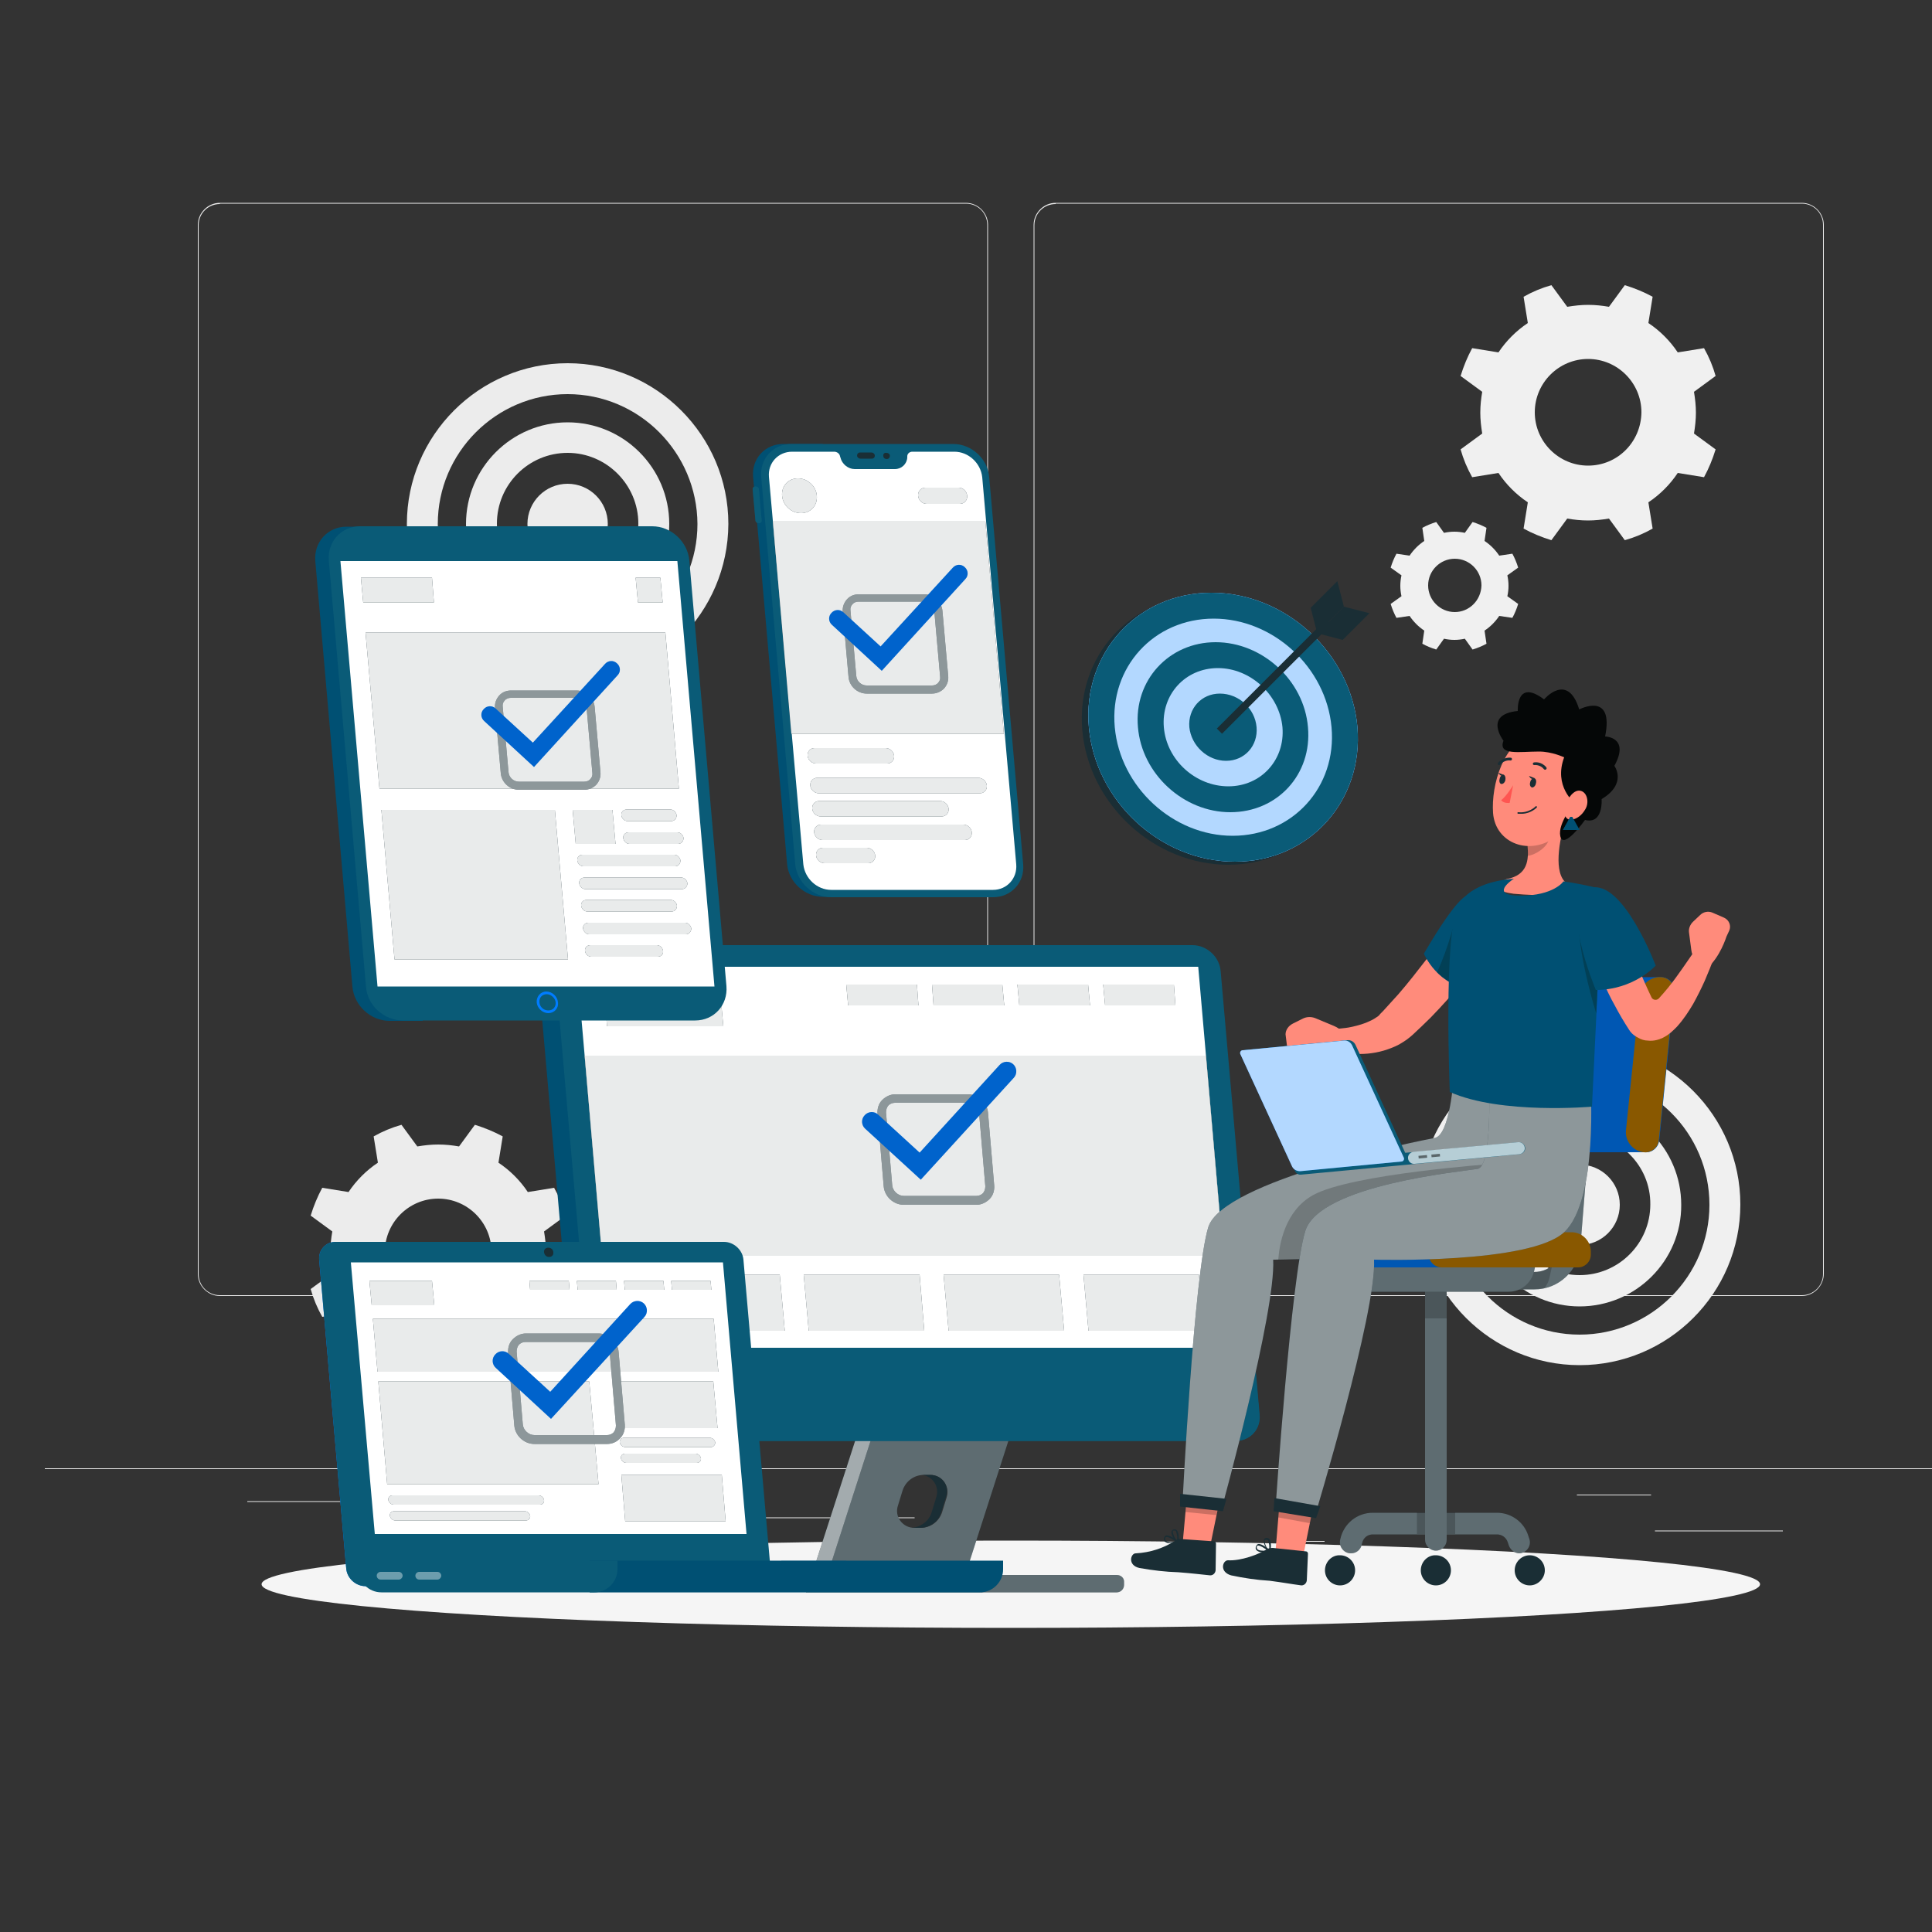 <?xml version="1.0" encoding="utf-8"?>
<!-- Generator: Adobe Illustrator 27.0.0, SVG Export Plug-In . SVG Version: 6.00 Build 0)  -->
<svg version="1.1" id="Layer_1" xmlns="http://www.w3.org/2000/svg" xmlns:xlink="http://www.w3.org/1999/xlink" x="0px" y="0px"
	 viewBox="0 0 500 500" style="enable-background:new 0 0 500 500;" xml:space="preserve">
<rect x="0" y="0" width="500" height="500" fill="#333333" stroke="none"/>
<style type="text/css">
	.st0{fill:#ECECEC;}
	.st1{fill:#F0F0F0;}
	.st2{fill:#F5F5F5;}
	.st3{fill:#1A2E35;}
	.st4{opacity:0.3;fill:#FFFFFF;}
	.st5{opacity:0.6;}
	.st6{fill:#FFFFFF;}
	.st7{fill:#005073;}
	.st8{fill:#0A5B77;}
	.st9{opacity:0.9;}
	.st10{opacity:0.5;}
	.st11{opacity:0.9;fill:#FFFFFF;}
	.st12{fill:#007CFF;}
	.st13{opacity:0.2;}
	.st14{opacity:0.4;}
	.st15{opacity:0.4;fill:#FFFFFF;}
	.st16{opacity:0.3;}
	.st17{fill:#895800;}
	.st18{fill:#FF8B7B;}
	.st19{opacity:0.5;fill:#FFFFFF;}
	.st20{fill:#FF5551;}
	.st21{fill:#024056;}
	.st22{opacity:0.7;fill:#FFFFFF;}
	.st23{fill:#050707;}
	.st24{opacity:0.7;}
</style>
<rect x="428.3" y="396.1" class="st0" width="33.1" height="0.2"/>
<rect x="334.1" y="398.8" class="st0" width="8.7" height="0.2"/>
<rect x="408.1" y="386.8" class="st0" width="19.2" height="0.2"/>
<rect x="64" y="388.5" class="st0" width="43.2" height="0.2"/>
<rect x="116.1" y="388.5" class="st0" width="6.3" height="0.2"/>
<rect x="143" y="392.7" class="st0" width="93.7" height="0.2"/>
<g>
	<path class="st0" d="M250,335.4H56.9c-3.1,0-5.7-2.6-5.7-5.7V58.2c0-3.1,2.6-5.7,5.7-5.7H250c3.1,0,5.7,2.6,5.7,5.7v271.4
		C255.7,332.8,253.1,335.4,250,335.4z M56.9,52.8c-3,0-5.5,2.4-5.5,5.5v271.4c0,3,2.4,5.5,5.5,5.5H250c3,0,5.5-2.4,5.5-5.5V58.2
		c0-3-2.4-5.5-5.5-5.5H56.9z"/>
	<path class="st0" d="M466.3,335.4H273.2c-3.1,0-5.7-2.6-5.7-5.7V58.2c0-3.1,2.6-5.7,5.7-5.7h193.1c3.1,0,5.7,2.6,5.7,5.7v271.4
		C472,332.8,469.4,335.4,466.3,335.4z M273.2,52.8c-3,0-5.5,2.4-5.5,5.5v271.4c0,3,2.4,5.5,5.5,5.5h193.1c3,0,5.5-2.4,5.5-5.5V58.2
		c0-3-2.4-5.5-5.5-5.5H273.2z"/>
</g>
<rect x="11.6" y="380" class="st0" width="500" height="0.2"/>
<g>
	<g>
		<path class="st0" d="M146.9,177.2c-22.9,0-41.6-18.7-41.6-41.6c0-22.9,18.7-41.6,41.6-41.6c22.9,0,41.6,18.7,41.6,41.6
			C188.4,158.5,169.8,177.2,146.9,177.2z M146.9,102c-18.5,0-33.6,15.1-33.6,33.6c0,18.5,15.1,33.6,33.6,33.6
			c18.5,0,33.6-15.1,33.6-33.6C180.4,117.1,165.4,102,146.9,102z"/>
	</g>
	<g>
		<path class="st0" d="M146.9,161.9c-14.5,0-26.3-11.8-26.3-26.3c0-14.5,11.8-26.3,26.3-26.3c14.5,0,26.3,11.8,26.3,26.3
			C173.2,150.1,161.4,161.9,146.9,161.9z M146.9,117.2c-10.1,0-18.3,8.2-18.3,18.3c0,10.1,8.2,18.3,18.3,18.3
			c10.1,0,18.3-8.2,18.3-18.3C165.2,125.5,157,117.2,146.9,117.2z"/>
	</g>
	<g>
		<circle class="st0" cx="146.9" cy="135.6" r="10.4"/>
	</g>
</g>
<g>
	<g>
		<path class="st1" d="M408.8,353.3c-22.9,0-41.6-18.7-41.6-41.6c0-22.9,18.7-41.6,41.6-41.6c22.9,0,41.6,18.7,41.6,41.6
			C450.4,334.7,431.7,353.3,408.8,353.3z M408.8,278.2c-18.5,0-33.6,15.1-33.6,33.6c0,18.5,15.1,33.6,33.6,33.6
			c18.5,0,33.6-15.1,33.6-33.6C442.4,293.2,427.3,278.2,408.8,278.2z"/>
	</g>
	<g>
		<path class="st1" d="M408.8,338.1c-14.5,0-26.3-11.8-26.3-26.3c0-14.5,11.8-26.3,26.3-26.3c14.5,0,26.3,11.8,26.3,26.3
			C435.2,326.3,423.3,338.1,408.8,338.1z M408.8,293.4c-10.1,0-18.3,8.2-18.3,18.3c0,10.1,8.2,18.3,18.3,18.3
			c10.1,0,18.3-8.2,18.3-18.3C427.2,301.6,418.9,293.4,408.8,293.4z"/>
	</g>
	<g>
		<circle class="st1" cx="408.8" cy="311.8" r="10.4"/>
	</g>
</g>
<path class="st0" d="M141.3,324.1c0-1.8-0.2-3.6-0.5-5.4l5.6-4.1c-0.7-2.5-1.7-4.9-3-7.2l-6.8,1.1c-2-3-4.6-5.6-7.6-7.6l1.1-6.8
	c-2.2-1.2-4.6-2.2-7.2-3l-4.1,5.6c-1.7-0.3-3.5-0.5-5.4-0.5s-3.6,0.2-5.4,0.5l-4.1-5.6c-2.5,0.7-4.9,1.7-7.2,3l1.1,6.8
	c-3,2-5.6,4.6-7.6,7.6l-6.8-1.1c-1.2,2.2-2.2,4.6-3,7.2l5.6,4.1c-0.3,1.7-0.5,3.5-0.5,5.4c0,1.8,0.2,3.6,0.5,5.4l-5.6,4.1
	c0.7,2.5,1.7,4.9,3,7.2l6.8-1.1c2,3,4.6,5.6,7.6,7.6l-1.1,6.8c2.2,1.2,4.6,2.2,7.2,3l4.1-5.6c1.7,0.3,3.5,0.5,5.4,0.5
	s3.6-0.2,5.4-0.5l4.1,5.6c2.5-0.7,4.9-1.7,7.2-3l-1.1-6.8c3-2,5.6-4.6,7.6-7.6l6.8,1.1c1.2-2.2,2.2-4.6,3-7.2l-5.6-4.1
	C141.1,327.7,141.3,325.9,141.3,324.1z M113.4,337.8c-7.6,0-13.8-6.2-13.8-13.8c0-7.6,6.2-13.8,13.8-13.8s13.8,6.2,13.8,13.8
	C127.1,331.7,121,337.8,113.4,337.8z"/>
<path class="st1" d="M438.9,106.8c0-1.8-0.2-3.6-0.5-5.4l5.6-4.1c-0.7-2.5-1.7-4.9-3-7.2l-6.8,1.1c-2-3-4.6-5.6-7.6-7.6l1.1-6.8
	c-2.2-1.2-4.6-2.2-7.2-3l-4.1,5.6c-1.7-0.3-3.5-0.5-5.4-0.5c-1.8,0-3.6,0.2-5.4,0.5l-4.1-5.6c-2.5,0.7-4.9,1.7-7.2,3l1.1,6.8
	c-3,2-5.6,4.6-7.6,7.6l-6.8-1.1c-1.2,2.2-2.2,4.6-3,7.2l5.6,4.1c-0.3,1.7-0.5,3.5-0.5,5.4c0,1.8,0.2,3.6,0.5,5.4l-5.6,4.1
	c0.7,2.5,1.7,4.9,3,7.2l6.8-1.1c2,3,4.6,5.6,7.6,7.6l-1.1,6.8c2.2,1.2,4.6,2.2,7.2,3l4.1-5.6c1.7,0.3,3.5,0.5,5.4,0.5
	c1.8,0,3.6-0.2,5.4-0.5l4.1,5.6c2.5-0.7,4.9-1.7,7.2-3l-1.1-6.8c3-2,5.6-4.6,7.6-7.6l6.8,1.1c1.2-2.2,2.2-4.6,3-7.2l-5.6-4.1
	C438.7,110.4,438.9,108.6,438.9,106.8z M411,120.5c-7.6,0-13.8-6.2-13.8-13.8c0-7.6,6.2-13.8,13.8-13.8c7.6,0,13.8,6.2,13.8,13.8
	C424.7,114.4,418.6,120.5,411,120.5z"/>
<path class="st1" d="M390.4,151.6c0-0.9-0.1-1.8-0.3-2.7l2.8-2c-0.4-1.3-0.9-2.5-1.5-3.6l-3.4,0.5c-1-1.5-2.3-2.8-3.8-3.8l0.5-3.4
	c-1.1-0.6-2.3-1.1-3.6-1.5l-2,2.8c-0.9-0.2-1.8-0.3-2.7-0.3c-0.9,0-1.8,0.1-2.7,0.3l-2-2.8c-1.3,0.4-2.5,0.9-3.6,1.5l0.5,3.4
	c-1.5,1-2.8,2.3-3.8,3.8l-3.4-0.5c-0.6,1.1-1.1,2.3-1.5,3.6l2.8,2c-0.2,0.9-0.3,1.8-0.3,2.7c0,0.9,0.1,1.8,0.3,2.7l-2.8,2
	c0.4,1.3,0.9,2.5,1.5,3.6l3.4-0.5c1,1.5,2.3,2.8,3.8,3.8l-0.5,3.4c1.1,0.6,2.3,1.1,3.6,1.5l2-2.8c0.9,0.2,1.8,0.3,2.7,0.3
	c0.9,0,1.8-0.1,2.7-0.3l2,2.8c1.3-0.4,2.5-0.9,3.6-1.5l-0.5-3.4c1.5-1,2.8-2.3,3.8-3.8l3.4,0.5c0.6-1.1,1.1-2.3,1.5-3.6l-2.8-2
	C390.3,153.4,390.4,152.5,390.4,151.6z M376.5,158.4c-3.8,0-6.9-3.1-6.9-6.9c0-3.8,3.1-6.9,6.9-6.9s6.9,3.1,6.9,6.9
	C383.3,155.4,380.2,158.4,376.5,158.4z"/>
<ellipse id="_x3C_Path_x3E__1_" class="st2" cx="261.6" cy="410" rx="193.9" ry="11.3"/>
<g>
	<path class="st3" d="M260.7,367.6c-0.5-0.2-0.9-0.2-1.4,0H225l-14.4,42.3h36.2l0.8-2.3h2.2l12.1-37.6
		C262.2,369,261.7,368,260.7,367.6z M245,387.5l-1.2,3.9c-0.8,2.4-3,4-5.5,4h-1.7c-3,0-5.2-2.9-4.2-5.8l1.2-3.9c0.8-2.4,3-4,5.5-4
		h1.7C243.8,381.7,245.9,384.6,245,387.5z"/>
	<path class="st4" d="M260.7,367.6c-0.5-0.2-0.9-0.2-1.4,0H225l-14.4,42.3h36.2l0.8-2.3h2.2l12.1-37.6
		C262.2,369,261.7,368,260.7,367.6z M245,387.5l-1.2,3.9c-0.8,2.4-3,4-5.5,4h-1.7c-3,0-5.2-2.9-4.2-5.8l1.2-3.9c0.8-2.4,3-4,5.5-4
		h1.7C243.8,381.7,245.9,384.6,245,387.5z"/>
	<path class="st3" d="M289,407.6h-35.7c1.1,0,1.9,0.9,1.9,1.9v0.7c0,1.1-0.9,1.9-1.9,1.9H289c1.1,0,1.9-0.9,1.9-1.9v-0.7
		C291,408.4,290.1,407.6,289,407.6z"/>
	<path class="st4" d="M289,407.6h-35.7c1.1,0,1.9,0.9,1.9,1.9v0.7c0,1.1-0.9,1.9-1.9,1.9H289c1.1,0,1.9-0.9,1.9-1.9v-0.7
		C291,408.4,290.1,407.6,289,407.6z"/>
	<g>
		<g>
			<path class="st3" d="M253.4,412.2h-44.8l14-43.3c0.3-1.1,1.5-1.6,2.5-1.2l0,0c1,0.4,1.4,1.4,1.1,2.4l-12.1,37.6h39.3
				c1.1,0,1.9,0.9,1.9,1.9v0.7C255.3,411.3,254.4,412.2,253.4,412.2z"/>
		</g>
		<g class="st5">
			<path class="st6" d="M253.4,412.2h-44.8l14-43.3c0.3-1.1,1.5-1.6,2.5-1.2l0,0c1,0.4,1.4,1.4,1.1,2.4l-12.1,37.6h39.3
				c1.1,0,1.9,0.9,1.9,1.9v0.7C255.3,411.3,254.4,412.2,253.4,412.2z"/>
		</g>
	</g>
	<path class="st3" d="M240.7,381.7H239c-0.1,0-0.3,0-0.4,0c2.8,0.3,4.6,3.1,3.7,5.8l-1.2,3.9c-0.7,2.3-2.8,3.8-5.2,4
		c0.2,0,0.3,0,0.5,0h1.7c2.5,0,4.8-1.6,5.5-4l1.2-3.9C245.9,384.6,243.8,381.7,240.7,381.7z"/>
</g>
<g>
	<path class="st7" d="M163,244.5h-17.7c-3.7,0-6.5,3-6.1,6.7l10.1,114.9c0.3,3.7,3.6,6.7,7.3,6.7h17.7L163,244.5z"/>
</g>
<g>
	<path class="st8" d="M319.8,372.9H161.1c-3.7,0-7-3-7.3-6.7l-10.1-114.9c-0.3-3.7,2.4-6.7,6.1-6.7h158.8c3.7,0,7,3,7.3,6.7
		L326,366.2C326.3,369.9,323.5,372.9,319.8,372.9z"/>
</g>
<g>
	<path class="st8" d="M152.7,354.6l1,11.6c0.3,3.7,3.6,6.7,7.3,6.7h158.8c3.7,0,6.5-3,6.1-6.7l-1-11.6H152.7z"/>
</g>
<polygon class="st6" points="149.3,250.2 157.9,348.8 318.7,348.8 310.1,250.2 "/>
<g>
	<polygon class="st3" points="187.2,265.6 157.1,265.6 156.2,254.8 186.2,254.8 	"/>
	<polygon class="st3" points="237.7,260.2 219.5,260.2 219,254.8 237.3,254.8 	"/>
	<polygon class="st3" points="203.1,344.4 173.1,344.4 171.8,329.9 201.8,329.9 	"/>
	<polygon class="st3" points="239.2,344.4 209.3,344.4 208,329.9 238,329.9 	"/>
	<polygon class="st3" points="275.4,344.4 245.5,344.4 244.2,329.9 274.1,329.9 	"/>
	<polygon class="st3" points="311.6,344.4 281.7,344.4 280.4,329.9 310.3,329.9 	"/>
	<polygon class="st3" points="259.9,260.2 241.6,260.2 241.2,254.8 259.4,254.8 	"/>
	<polygon class="st3" points="282.1,260.2 263.8,260.2 263.3,254.8 281.6,254.8 	"/>
	<polygon class="st3" points="304.2,260.2 286,260.2 285.5,254.8 303.8,254.8 	"/>
	<polygon class="st3" points="316.6,325 155.8,325 151.3,273.2 312.1,273.2 	"/>
</g>
<g class="st9">
	<polygon class="st6" points="187.2,265.6 157.1,265.6 156.2,254.8 186.2,254.8 	"/>
	<polygon class="st6" points="237.7,260.2 219.5,260.2 219,254.8 237.3,254.8 	"/>
	<polygon class="st6" points="203.1,344.4 173.1,344.4 171.8,329.9 201.8,329.9 	"/>
	<polygon class="st6" points="239.2,344.4 209.3,344.4 208,329.9 238,329.9 	"/>
	<polygon class="st6" points="275.4,344.4 245.5,344.4 244.2,329.9 274.1,329.9 	"/>
	<polygon class="st6" points="311.6,344.4 281.7,344.4 280.4,329.9 310.3,329.9 	"/>
	<polygon class="st6" points="259.9,260.2 241.6,260.2 241.2,254.8 259.4,254.8 	"/>
	<polygon class="st6" points="282.1,260.2 263.8,260.2 263.3,254.8 281.6,254.8 	"/>
	<polygon class="st6" points="304.2,260.2 286,260.2 285.5,254.8 303.8,254.8 	"/>
	<polygon class="st6" points="316.6,325 155.8,325 151.3,273.2 312.1,273.2 	"/>
</g>
<g>
	<path class="st7" d="M202.7,114.9h10.2l10.3,117.2H213c-4.7,0-8.9-3.8-9.3-8.5l-8.8-100.2C194.5,118.7,198,114.9,202.7,114.9z"/>
</g>
<g>
	<g>
		<path class="st8" d="M196.4,126.7c0-0.5-0.4-0.8-0.9-0.8s-0.8,0.4-0.7,0.8l0.7,7.9c0,0.5,0.4,0.8,0.9,0.8c0.5,0,0.8-0.4,0.7-0.8
			L196.4,126.7z"/>
	</g>
	<g class="st10">
		<path class="st8" d="M196.4,126.7c0-0.5-0.4-0.8-0.9-0.8s-0.8,0.4-0.7,0.8l0.7,7.9c0,0.5,0.4,0.8,0.9,0.8c0.5,0,0.8-0.4,0.7-0.8
			L196.4,126.7z"/>
	</g>
</g>
<g>
	<path class="st8" d="M215.1,232.2H257c4.7,0,8.2-3.8,7.8-8.5L256,123.4c-0.4-4.7-4.6-8.5-9.3-8.5h-41.9c-4.7,0-8.2,3.8-7.8,8.5
		l8.8,100.2C206.2,228.3,210.4,232.2,215.1,232.2z"/>
</g>
<path class="st6" d="M205,116.9h10.9c0.7,0,1.4,0.5,1.5,1.2l0.1,0.3c0.4,1.7,2,3,3.7,3h10.4c1.7,0,3.1-1.3,3.2-3l0-0.3
	c0-0.7,0.6-1.2,1.3-1.2h10.9c3.6,0,6.8,2.9,7.2,6.6l8.8,100.2c0.3,3.6-2.4,6.6-6,6.6h-41.9c-3.6,0-6.8-2.9-7.2-6.6L199,123.4
	C198.7,119.8,201.4,116.9,205,116.9z"/>
<g>
	<path class="st3" d="M228.6,118c0,0.5,0.4,0.8,0.9,0.8c0.5,0,0.8-0.4,0.8-0.8c0-0.5-0.4-0.8-0.9-0.8
		C228.9,117.1,228.5,117.5,228.6,118z"/>
	<path class="st3" d="M222.6,117.1c0.3,0,2.5,0,2.9,0c0.5,0,0.9,0.4,0.9,0.8c0,0.5-0.3,0.8-0.8,0.8c-0.3,0-2.6,0-2.9,0
		c-0.5,0-0.9-0.4-0.9-0.8C221.8,117.5,222.1,117.1,222.6,117.1z"/>
</g>
<g>
	<polygon class="st3" points="259.8,189.9 204.8,189.9 200,134.8 255,134.8 	"/>
	<path class="st3" d="M211.4,128.3c0.2,2.5-1.6,4.5-4.1,4.5c-2.5,0-4.7-2-4.9-4.5c-0.2-2.5,1.6-4.5,4.1-4.5
		C209,123.8,211.2,125.8,211.4,128.3z"/>
	<path class="st3" d="M248.4,130.4h-8.6c-1.1,0-2.1-0.9-2.2-2.1h0c-0.1-1.1,0.7-2.1,1.9-2.1h8.6c1.1,0,2.1,0.9,2.2,2.1l0,0
		C250.4,129.5,249.5,130.4,248.4,130.4z"/>
	<path class="st3" d="M229.6,197.6h-18.4c-1.1,0-2.1-0.9-2.2-2l0,0c-0.1-1.1,0.7-2,1.8-2h18.4c1.1,0,2.1,0.9,2.2,2l0,0
		C231.5,196.7,230.7,197.6,229.6,197.6z"/>
	<path class="st3" d="M253.6,205.3h-41.7c-1.1,0-2.1-0.9-2.2-2l0,0c-0.1-1.1,0.7-2,1.8-2h41.7c1.1,0,2.1,0.9,2.2,2l0,0
		C255.5,204.4,254.7,205.3,253.6,205.3z"/>
	<path class="st3" d="M243.7,211.3h-31.3c-1.1,0-2.1-0.9-2.2-2l0,0c-0.1-1.1,0.7-2,1.8-2h31.3c1.1,0,2.1,0.9,2.2,2l0,0
		C245.6,210.5,244.7,211.3,243.7,211.3z"/>
	<path class="st3" d="M249.7,217.4h-36.8c-1.1,0-2.1-0.9-2.2-2l0,0c-0.1-1.1,0.7-2,1.8-2h36.8c1.1,0,2.1,0.9,2.2,2l0,0
		C251.6,216.5,250.8,217.4,249.7,217.4z"/>
	<path class="st3" d="M224.7,223.4h-11.3c-1.1,0-2.1-0.9-2.2-2l0,0c-0.1-1.1,0.7-2,1.8-2h11.3c1.1,0,2.1,0.9,2.2,2l0,0
		C226.6,222.5,225.8,223.4,224.7,223.4z"/>
	<polygon class="st11" points="259.8,189.9 204.8,189.9 200,134.8 255,134.8 	"/>
	<path class="st11" d="M211.4,128.3c0.2,2.5-1.6,4.5-4.1,4.5c-2.5,0-4.7-2-4.9-4.5c-0.2-2.5,1.6-4.5,4.1-4.5
		C209,123.8,211.2,125.8,211.4,128.3z"/>
	<path class="st11" d="M248.4,130.4h-8.6c-1.1,0-2.1-0.9-2.2-2.1h0c-0.1-1.1,0.7-2.1,1.9-2.1h8.6c1.1,0,2.1,0.9,2.2,2.1l0,0
		C250.4,129.5,249.5,130.4,248.4,130.4z"/>
	<path class="st11" d="M229.6,197.6h-18.4c-1.1,0-2.1-0.9-2.2-2l0,0c-0.1-1.1,0.7-2,1.8-2h18.4c1.1,0,2.1,0.9,2.2,2l0,0
		C231.5,196.7,230.7,197.6,229.6,197.6z"/>
	<path class="st11" d="M253.6,205.3h-41.7c-1.1,0-2.1-0.9-2.2-2l0,0c-0.1-1.1,0.7-2,1.8-2h41.7c1.1,0,2.1,0.9,2.2,2l0,0
		C255.5,204.4,254.7,205.3,253.6,205.3z"/>
	<path class="st11" d="M243.7,211.3h-31.3c-1.1,0-2.1-0.9-2.2-2l0,0c-0.1-1.1,0.7-2,1.8-2h31.3c1.1,0,2.1,0.9,2.2,2l0,0
		C245.6,210.5,244.7,211.3,243.7,211.3z"/>
	<path class="st11" d="M249.7,217.4h-36.8c-1.1,0-2.1-0.9-2.2-2l0,0c-0.1-1.1,0.7-2,1.8-2h36.8c1.1,0,2.1,0.9,2.2,2l0,0
		C251.6,216.5,250.8,217.4,249.7,217.4z"/>
	<path class="st11" d="M224.7,223.4h-11.3c-1.1,0-2.1-0.9-2.2-2l0,0c-0.1-1.1,0.7-2,1.8-2h11.3c1.1,0,2.1,0.9,2.2,2l0,0
		C226.6,222.5,225.8,223.4,224.7,223.4z"/>
</g>
<path class="st12" d="M93.1,321.4h-6.3c-2.5,0-4.4,2.1-4.2,4.6l7,79.9c0.2,2.6,2.5,4.6,5,4.6h6.3L93.1,321.4z"/>
<g>
	<path class="st8" d="M93.1,321.4h-6.3c-2.5,0-4.4,2.1-4.2,4.6l7,79.9c0.2,2.6,2.5,4.6,5,4.6h6.3L93.1,321.4z"/>
</g>
<g>
	<path class="st8" d="M195.2,410.5H97.4c-2.6,0-4.8-2.1-5-4.6l-7-79.9c-0.2-2.6,1.7-4.6,4.2-4.6h97.8c2.5,0,4.8,2.1,5,4.6l7,79.9
		C199.6,408.5,197.7,410.5,195.2,410.5z"/>
</g>
<g>
	<g>
		<path class="st7" d="M259.6,403.9h-107v8.2h101c3.3,0,6-2.7,6-6V403.9z"/>
	</g>
	<g class="st13">
		<path class="st7" d="M259.6,403.9h-107v8.2h101c3.3,0,6-2.7,6-6V403.9z"/>
	</g>
	<g class="st14">
		<path class="st7" d="M214.9,408h-8.6c-2.3,0-4.1-1.8-4.1-4.1l0,0H219l0,0C219,406.2,217.1,408,214.9,408z"/>
	</g>
</g>
<polygon class="st6" points="193.2,397 187.1,326.7 90.8,326.7 97,397 "/>
<path class="st3" d="M143.2,324.1c0.1,0.7-0.4,1.2-1.1,1.2c-0.7,0-1.2-0.5-1.3-1.2c-0.1-0.7,0.4-1.2,1.1-1.2
	C142.6,322.9,143.2,323.4,143.2,324.1z"/>
<g>
	<path class="st8" d="M159.8,403.9H92.7v2.2c0,3.3,2.7,6,6,6h55.1c3.3,0,6-2.7,6-6V403.9z"/>
</g>
<g>
	<path class="st15" d="M103.2,408.8h-4.7c-0.6,0-1-0.5-1-1l0,0c0-0.6,0.5-1,1-1h4.7c0.6,0,1,0.5,1,1l0,0
		C104.2,408.3,103.7,408.8,103.2,408.8z"/>
	<path class="st15" d="M113.2,408.8h-4.7c-0.6,0-1-0.5-1-1l0,0c0-0.6,0.5-1,1-1h4.7c0.6,0,1,0.5,1,1l0,0
		C114.2,408.3,113.7,408.8,113.2,408.8z"/>
</g>
<g>
	<g>
		<polygon class="st3" points="112.4,337.8 96.2,337.8 95.6,331.5 111.8,331.5 		"/>
		<polygon class="st3" points="147.4,333.8 137.2,333.8 137,331.5 147.2,331.5 		"/>
		<polygon class="st3" points="159.6,333.8 149.5,333.8 149.3,331.5 159.4,331.5 		"/>
		<polygon class="st3" points="171.9,333.8 161.7,333.8 161.5,331.5 171.7,331.5 		"/>
		<polygon class="st3" points="184.1,333.8 173.9,333.8 173.7,331.5 183.9,331.5 		"/>
		<polygon class="st3" points="185.9,355 97.7,355 96.5,341.3 184.7,341.3 		"/>
		<polygon class="st3" points="154.9,384.1 100.2,384.1 97.9,357.5 152.5,357.5 		"/>
		<path class="st3" d="M139.7,389.4h-37.8c-0.7,0-1.3-0.6-1.4-1.2l0,0c-0.1-0.7,0.4-1.2,1.1-1.2h37.8c0.7,0,1.3,0.6,1.4,1.2l0,0
			C140.9,388.9,140.4,389.4,139.7,389.4z"/>
		<path class="st3" d="M136.1,393.5h-33.8c-0.7,0-1.3-0.6-1.4-1.2l0,0c-0.1-0.7,0.4-1.2,1.1-1.2h33.8c0.7,0,1.3,0.6,1.4,1.2l0,0
			C137.3,392.9,136.8,393.5,136.1,393.5z"/>
		<path class="st3" d="M184,374.5h-22.2c-0.7,0-1.3-0.6-1.4-1.2l0,0c-0.1-0.7,0.4-1.2,1.1-1.2h22.2c0.7,0,1.3,0.6,1.4,1.2l0,0
			C185.1,374,184.6,374.5,184,374.5z"/>
		<path class="st3" d="M180.3,378.6h-18.2c-0.7,0-1.3-0.6-1.4-1.2l0,0c-0.1-0.7,0.4-1.2,1.1-1.2h18.2c0.7,0,1.3,0.6,1.4,1.2l0,0
			C181.5,378,181,378.6,180.3,378.6z"/>
		<polygon class="st3" points="185.7,369.6 159.7,369.6 158.6,357.5 184.6,357.5 		"/>
		<polygon class="st3" points="187.8,393.7 161.8,393.7 160.8,381.7 186.8,381.7 		"/>
	</g>
	<g class="st9">
		<polygon class="st6" points="112.4,337.8 96.2,337.8 95.6,331.5 111.8,331.5 		"/>
		<polygon class="st6" points="147.4,333.8 137.2,333.8 137,331.5 147.2,331.5 		"/>
		<polygon class="st6" points="159.6,333.8 149.5,333.8 149.3,331.5 159.4,331.5 		"/>
		<polygon class="st6" points="171.9,333.8 161.7,333.8 161.5,331.5 171.7,331.5 		"/>
		<polygon class="st6" points="184.1,333.8 173.9,333.8 173.7,331.5 183.9,331.5 		"/>
		<polygon class="st6" points="185.9,355 97.7,355 96.5,341.3 184.7,341.3 		"/>
		<polygon class="st6" points="154.9,384.1 100.2,384.1 97.9,357.5 152.5,357.5 		"/>
		<path class="st6" d="M139.7,389.4h-37.8c-0.7,0-1.3-0.6-1.4-1.2l0,0c-0.1-0.7,0.4-1.2,1.1-1.2h37.8c0.7,0,1.3,0.6,1.4,1.2l0,0
			C140.9,388.9,140.4,389.4,139.7,389.4z"/>
		<path class="st6" d="M136.1,393.5h-33.8c-0.7,0-1.3-0.6-1.4-1.2l0,0c-0.1-0.7,0.4-1.2,1.1-1.2h33.8c0.7,0,1.3,0.6,1.4,1.2l0,0
			C137.3,392.9,136.8,393.5,136.1,393.5z"/>
		<path class="st6" d="M184,374.5h-22.2c-0.7,0-1.3-0.6-1.4-1.2l0,0c-0.1-0.7,0.4-1.2,1.1-1.2h22.2c0.7,0,1.3,0.6,1.4,1.2l0,0
			C185.1,374,184.6,374.5,184,374.5z"/>
		<path class="st6" d="M180.3,378.6h-18.2c-0.7,0-1.3-0.6-1.4-1.2l0,0c-0.1-0.7,0.4-1.2,1.1-1.2h18.2c0.7,0,1.3,0.6,1.4,1.2l0,0
			C181.5,378,181,378.6,180.3,378.6z"/>
		<polygon class="st6" points="185.7,369.6 159.7,369.6 158.6,357.5 184.6,357.5 		"/>
		<polygon class="st6" points="187.8,393.7 161.8,393.7 160.8,381.7 186.8,381.7 		"/>
	</g>
</g>
<g>
	<path class="st7" d="M98.3,136.3h-8.6c-4.9,0-8.5,4-8.1,8.9l9.6,110.1c0.4,4.9,4.7,8.9,9.6,8.9h8.6L98.3,136.3z"/>
</g>
<g>
	<path class="st8" d="M104.3,264.1l75.6,0c4.9,0,8.5-4,8.1-8.9l-9.6-110.1c-0.4-4.9-4.7-8.9-9.6-8.9l-75.6,0c-4.9,0-8.5,4-8.1,8.9
		l9.6,110.1C95,260.2,99.4,264.1,104.3,264.1z"/>
</g>
<polygon class="st6" points="184.9,255.3 175.3,145.2 88.1,145.2 97.7,255.3 "/>
<g>
	<path class="st12" d="M141.9,262.2c-1.5,0-2.9-1.3-3-2.8c-0.1-1.5,1-2.8,2.5-2.8c1.5,0,2.9,1.3,3,2.8
		C144.6,261,143.4,262.2,141.9,262.2z M141.5,257.3c-1.2,0-2,0.9-1.9,2.1c0.1,1.2,1.1,2.1,2.3,2.1c1.2,0,2-0.9,1.9-2.1
		C143.7,258.3,142.6,257.3,141.5,257.3z"/>
</g>
<g>
	<polygon class="st3" points="171.5,155.9 165.1,155.9 164.5,149.5 170.9,149.5 	"/>
	<polygon class="st3" points="112.3,155.9 94,155.9 93.4,149.5 111.8,149.5 	"/>
	<polygon class="st3" points="175.7,204.1 98.2,204.1 94.6,163.7 172.2,163.7 	"/>
	<polygon class="st3" points="147,248.3 102.1,248.3 98.7,209.6 143.6,209.6 	"/>
	<polygon class="st3" points="159.3,218.4 149,218.4 148.2,209.6 158.5,209.6 	"/>
	<path class="st3" d="M173.7,212.5h-11.3c-0.8,0-1.5-0.7-1.6-1.5l0,0c-0.1-0.8,0.5-1.5,1.4-1.5h11.3c0.8,0,1.5,0.7,1.6,1.5l0,0
		C175.1,211.9,174.5,212.5,173.7,212.5z"/>
	<path class="st3" d="M175.5,218.4h-12.6c-0.8,0-1.5-0.7-1.6-1.5l0,0c-0.1-0.8,0.5-1.5,1.4-1.5h12.6c0.8,0,1.5,0.7,1.6,1.5l0,0
		C176.9,217.7,176.3,218.4,175.5,218.4z"/>
	<path class="st3" d="M174.7,224.2H151c-0.8,0-1.5-0.7-1.6-1.5l0,0c-0.1-0.8,0.5-1.5,1.4-1.5h23.7c0.8,0,1.5,0.7,1.6,1.5l0,0
		C176.1,223.6,175.5,224.2,174.7,224.2z"/>
	<path class="st3" d="M176.5,230.1h-25c-0.8,0-1.5-0.7-1.6-1.5l0,0c-0.1-0.8,0.5-1.5,1.4-1.5h25c0.8,0,1.5,0.7,1.6,1.5l0,0
		C177.9,229.4,177.3,230.1,176.5,230.1z"/>
	<path class="st3" d="M173.8,235.9H152c-0.8,0-1.5-0.7-1.6-1.5l0,0c-0.1-0.8,0.5-1.5,1.4-1.5h21.8c0.8,0,1.5,0.7,1.6,1.5l0,0
		C175.2,235.3,174.6,235.9,173.8,235.9z"/>
	<path class="st3" d="M177.5,241.8h-25c-0.8,0-1.5-0.7-1.6-1.5l0,0c-0.1-0.8,0.5-1.5,1.4-1.5h25c0.8,0,1.5,0.7,1.6,1.5l0,0
		C178.9,241.1,178.3,241.8,177.5,241.8z"/>
	<path class="st3" d="M170.2,247.6H153c-0.8,0-1.5-0.7-1.6-1.5l0,0c-0.1-0.8,0.5-1.5,1.4-1.5H170c0.8,0,1.5,0.7,1.6,1.5l0,0
		C171.7,247,171.1,247.6,170.2,247.6z"/>
	<polygon class="st11" points="171.5,155.9 165.1,155.9 164.5,149.5 170.9,149.5 	"/>
	<polygon class="st11" points="112.3,155.9 94,155.9 93.4,149.5 111.8,149.5 	"/>
	<polygon class="st11" points="175.7,204.1 98.2,204.1 94.6,163.7 172.2,163.7 	"/>
	<polygon class="st11" points="147,248.3 102.1,248.3 98.7,209.6 143.6,209.6 	"/>
	<polygon class="st11" points="159.3,218.4 149,218.4 148.2,209.6 158.5,209.6 	"/>
	<path class="st11" d="M173.7,212.5h-11.3c-0.8,0-1.5-0.7-1.6-1.5l0,0c-0.1-0.8,0.5-1.5,1.4-1.5h11.3c0.8,0,1.5,0.7,1.6,1.5l0,0
		C175.1,211.9,174.5,212.5,173.7,212.5z"/>
	<path class="st11" d="M175.5,218.4h-12.6c-0.8,0-1.5-0.7-1.6-1.5l0,0c-0.1-0.8,0.5-1.5,1.4-1.5h12.6c0.8,0,1.5,0.7,1.6,1.5l0,0
		C176.9,217.7,176.3,218.4,175.5,218.4z"/>
	<path class="st11" d="M174.7,224.2H151c-0.8,0-1.5-0.7-1.6-1.5l0,0c-0.1-0.8,0.5-1.5,1.4-1.5h23.7c0.8,0,1.5,0.7,1.6,1.5l0,0
		C176.1,223.6,175.5,224.2,174.7,224.2z"/>
	<path class="st11" d="M176.5,230.1h-25c-0.8,0-1.5-0.7-1.6-1.5l0,0c-0.1-0.8,0.5-1.5,1.4-1.5h25c0.8,0,1.5,0.7,1.6,1.5l0,0
		C177.9,229.4,177.3,230.1,176.5,230.1z"/>
	<path class="st11" d="M173.8,235.9H152c-0.8,0-1.5-0.7-1.6-1.5l0,0c-0.1-0.8,0.5-1.5,1.4-1.5h21.8c0.8,0,1.5,0.7,1.6,1.5l0,0
		C175.2,235.3,174.6,235.9,173.8,235.9z"/>
	<path class="st11" d="M177.5,241.8h-25c-0.8,0-1.5-0.7-1.6-1.5l0,0c-0.1-0.8,0.5-1.5,1.4-1.5h25c0.8,0,1.5,0.7,1.6,1.5l0,0
		C178.9,241.1,178.3,241.8,177.5,241.8z"/>
	<path class="st11" d="M170.2,247.6H153c-0.8,0-1.5-0.7-1.6-1.5l0,0c-0.1-0.8,0.5-1.5,1.4-1.5H170c0.8,0,1.5,0.7,1.6,1.5l0,0
		C171.7,247,171.1,247.6,170.2,247.6z"/>
</g>
<g>
	<g>
		<path class="st3" d="M252.7,311.8h-18.8c-2.7,0-5-2.2-5.2-4.8l-1.6-18.8c-0.1-1.3,0.3-2.6,1.2-3.5c0.9-0.9,2.1-1.5,3.4-1.5h18.8
			c2.7,0,5,2.2,5.2,4.8l1.6,18.8c0.1,1.3-0.3,2.6-1.2,3.5C255.2,311.2,254,311.8,252.7,311.8z M231.6,285.4c-0.7,0-1.3,0.3-1.7,0.7
			c-0.4,0.5-0.6,1.1-0.6,1.8l1.6,18.8c0.1,1.5,1.5,2.8,3,2.8h18.8c0.7,0,1.3-0.3,1.7-0.7c0.4-0.5,0.6-1.1,0.6-1.8l-1.6-18.8
			c-0.1-1.5-1.5-2.8-3-2.8H231.6z"/>
	</g>
	<g class="st10">
		<path class="st6" d="M252.7,311.8h-18.8c-2.7,0-5-2.2-5.2-4.8l-1.6-18.8c-0.1-1.3,0.3-2.6,1.2-3.5c0.9-0.9,2.1-1.5,3.4-1.5h18.8
			c2.7,0,5,2.2,5.2,4.8l1.6,18.8c0.1,1.3-0.3,2.6-1.2,3.5C255.2,311.2,254,311.8,252.7,311.8z M231.6,285.4c-0.7,0-1.3,0.3-1.7,0.7
			c-0.4,0.5-0.6,1.1-0.6,1.8l1.6,18.8c0.1,1.5,1.5,2.8,3,2.8h18.8c0.7,0,1.3-0.3,1.7-0.7c0.4-0.5,0.6-1.1,0.6-1.8l-1.6-18.8
			c-0.1-1.5-1.5-2.8-3-2.8H231.6z"/>
	</g>
	<g>
		<path class="st12" d="M238.3,305.3l-14.4-13.2c-1-0.9-1.1-2.5-0.1-3.5l0,0c0.9-1,2.5-1.1,3.5-0.1l10.7,9.8l20.7-22.7
			c0.9-1,2.5-1.1,3.5-0.2l0,0c1,0.9,1.1,2.5,0.2,3.5L238.3,305.3z"/>
	</g>
	<g class="st13">
		<path d="M238.3,305.3l-14.4-13.2c-1-0.9-1.1-2.5-0.1-3.5l0,0c0.9-1,2.5-1.1,3.5-0.1l10.7,9.8l20.7-22.7c0.9-1,2.5-1.1,3.5-0.2l0,0
			c1,0.9,1.1,2.5,0.2,3.5L238.3,305.3z"/>
	</g>
</g>
<g>
	<g>
		<path class="st3" d="M151.2,204.4h-16.9c-2.4,0-4.5-1.9-4.7-4.3l-1.5-16.9c-0.1-1.2,0.3-2.3,1.1-3.2c0.8-0.9,1.9-1.3,3.1-1.3h16.9
			c2.4,0,4.5,1.9,4.7,4.3l1.5,16.9c0.1,1.2-0.3,2.3-1.1,3.2C153.5,203.9,152.4,204.4,151.2,204.4z M132.2,180.6
			c-0.6,0-1.2,0.2-1.6,0.7c-0.4,0.4-0.6,1-0.5,1.6l1.5,16.9c0.1,1.4,1.3,2.5,2.7,2.5h16.9c0.6,0,1.2-0.2,1.6-0.7
			c0.4-0.4,0.6-1,0.5-1.6l-1.5-16.9c-0.1-1.4-1.3-2.5-2.7-2.5H132.2z"/>
	</g>
	<g class="st10">
		<path class="st6" d="M151.2,204.4h-16.9c-2.4,0-4.5-1.9-4.7-4.3l-1.5-16.9c-0.1-1.2,0.3-2.3,1.1-3.2c0.8-0.9,1.9-1.3,3.1-1.3h16.9
			c2.4,0,4.5,1.9,4.7,4.3l1.5,16.9c0.1,1.2-0.3,2.3-1.1,3.2C153.5,203.9,152.4,204.4,151.2,204.4z M132.2,180.6
			c-0.6,0-1.2,0.2-1.6,0.7c-0.4,0.4-0.6,1-0.5,1.6l1.5,16.9c0.1,1.4,1.3,2.5,2.7,2.5h16.9c0.6,0,1.2-0.2,1.6-0.7
			c0.4-0.4,0.6-1,0.5-1.6l-1.5-16.9c-0.1-1.4-1.3-2.5-2.7-2.5H132.2z"/>
	</g>
	<g>
		<path class="st12" d="M138.2,198.5l-12.9-11.9c-0.9-0.8-1-2.2-0.1-3.1l0,0c0.8-0.9,2.2-1,3.1-0.1l9.6,8.8l18.7-20.4
			c0.8-0.9,2.2-1,3.1-0.1l0,0c0.9,0.8,1,2.2,0.1,3.1L138.2,198.5z"/>
	</g>
	<g class="st13">
		<path d="M138.2,198.5l-12.9-11.9c-0.9-0.8-1-2.2-0.1-3.1l0,0c0.8-0.9,2.2-1,3.1-0.1l9.6,8.8l18.7-20.4c0.8-0.9,2.2-1,3.1-0.1l0,0
			c0.9,0.8,1,2.2,0.1,3.1L138.2,198.5z"/>
	</g>
</g>
<g>
	<g>
		<path class="st3" d="M157.1,373.7h-18.8c-2.7,0-5-2.2-5.2-4.8l-1.6-18.8c-0.1-1.3,0.3-2.6,1.2-3.5c0.9-0.9,2.1-1.5,3.4-1.5h18.8
			c2.7,0,5,2.2,5.2,4.8l1.6,18.8c0.1,1.3-0.3,2.6-1.2,3.5C159.6,373.2,158.4,373.7,157.1,373.7z M136,347.3c-0.7,0-1.3,0.3-1.7,0.7
			c-0.4,0.5-0.6,1.1-0.6,1.8l1.6,18.8c0.1,1.5,1.5,2.8,3,2.8h18.8c0.7,0,1.3-0.3,1.7-0.7c0.4-0.5,0.6-1.1,0.6-1.8l-1.6-18.8
			c-0.1-1.5-1.5-2.8-3-2.8H136z"/>
	</g>
	<g class="st10">
		<path class="st6" d="M157.1,373.7h-18.8c-2.7,0-5-2.2-5.2-4.8l-1.6-18.8c-0.1-1.3,0.3-2.6,1.2-3.5c0.9-0.9,2.1-1.5,3.4-1.5h18.8
			c2.7,0,5,2.2,5.2,4.8l1.6,18.8c0.1,1.3-0.3,2.6-1.2,3.5C159.6,373.2,158.4,373.7,157.1,373.7z M136,347.3c-0.7,0-1.3,0.3-1.7,0.7
			c-0.4,0.5-0.6,1.1-0.6,1.8l1.6,18.8c0.1,1.5,1.5,2.8,3,2.8h18.8c0.7,0,1.3-0.3,1.7-0.7c0.4-0.5,0.6-1.1,0.6-1.8l-1.6-18.8
			c-0.1-1.5-1.5-2.8-3-2.8H136z"/>
	</g>
	<g>
		<path class="st12" d="M142.6,367.2L128.3,354c-1-0.9-1.1-2.5-0.1-3.5l0,0c0.9-1,2.5-1.1,3.5-0.1l10.7,9.8l20.7-22.7
			c0.9-1,2.5-1.1,3.5-0.2l0,0c1,0.9,1.1,2.5,0.2,3.5L142.6,367.2z"/>
	</g>
	<g class="st13">
		<path d="M142.6,367.2L128.3,354c-1-0.9-1.1-2.5-0.1-3.5l0,0c0.9-1,2.5-1.1,3.5-0.1l10.7,9.8l20.7-22.7c0.9-1,2.5-1.1,3.5-0.2l0,0
			c1,0.9,1.1,2.5,0.2,3.5L142.6,367.2z"/>
	</g>
</g>
<g>
	<g>
		<path class="st3" d="M241.2,179.5h-16.9c-2.4,0-4.5-1.9-4.7-4.3l-1.5-16.9c-0.1-1.2,0.3-2.3,1.1-3.2c0.8-0.9,1.9-1.3,3.1-1.3h16.9
			c2.4,0,4.5,1.9,4.7,4.3l1.5,16.9c0.1,1.2-0.3,2.3-1.1,3.2C243.5,179,242.4,179.5,241.2,179.5z M222.2,155.7
			c-0.6,0-1.2,0.2-1.6,0.7c-0.4,0.4-0.6,1-0.5,1.6l1.5,16.9c0.1,1.4,1.3,2.5,2.7,2.5h16.9c0.6,0,1.2-0.2,1.6-0.7
			c0.4-0.4,0.6-1,0.5-1.6l-1.5-16.9c-0.1-1.4-1.3-2.5-2.7-2.5H222.2z"/>
	</g>
	<g class="st10">
		<path class="st6" d="M241.2,179.5h-16.9c-2.4,0-4.5-1.9-4.7-4.3l-1.5-16.9c-0.1-1.2,0.3-2.3,1.1-3.2c0.8-0.9,1.9-1.3,3.1-1.3h16.9
			c2.4,0,4.5,1.9,4.7,4.3l1.5,16.9c0.1,1.2-0.3,2.3-1.1,3.2C243.5,179,242.4,179.5,241.2,179.5z M222.2,155.7
			c-0.6,0-1.2,0.2-1.6,0.7c-0.4,0.4-0.6,1-0.5,1.6l1.5,16.9c0.1,1.4,1.3,2.5,2.7,2.5h16.9c0.6,0,1.2-0.2,1.6-0.7
			c0.4-0.4,0.6-1,0.5-1.6l-1.5-16.9c-0.1-1.4-1.3-2.5-2.7-2.5H222.2z"/>
	</g>
	<g>
		<path class="st12" d="M228.2,173.6l-12.9-11.9c-0.9-0.8-1-2.2-0.1-3.1l0,0c0.8-0.9,2.2-1,3.1-0.1l9.6,8.8l18.7-20.4
			c0.8-0.9,2.2-1,3.1-0.1l0,0c0.9,0.8,1,2.2,0.1,3.1L228.2,173.6z"/>
	</g>
	<g class="st13">
		<path d="M228.2,173.6l-12.9-11.9c-0.9-0.8-1-2.2-0.1-3.1l0,0c0.8-0.9,2.2-1,3.1-0.1l9.6,8.8l18.7-20.4c0.8-0.9,2.2-1,3.1-0.1l0,0
			c0.9,0.8,1,2.2,0.1,3.1L228.2,173.6z"/>
	</g>
</g>
<path class="st3" d="M385.2,333.7h11.9c6.2,0,11.4-4.8,11.9-11l2.2-27.4l-4.5-0.4l-2.2,27.4c-0.3,3.9-3.6,6.9-7.4,6.9h-11.9V333.7z"
	/>
<path class="st4" d="M385.2,333.7h11.9c6.2,0,11.4-4.8,11.9-11l2.2-27.4l-4.5-0.4l-2.2,27.4c-0.3,3.9-3.6,6.9-7.4,6.9h-11.9V333.7z"
	/>
<path class="st13" d="M401.7,327.5l-0.7,3.2c-0.2,1-0.7,1.8-1.2,2.6c-0.9,0.2-1.8,0.3-2.7,0.3h-11.9v-4.5h11.9
	C398.8,329.2,400.4,328.6,401.7,327.5z"/>
<path class="st12" d="M391.2,298.2c-2.8-0.3-4.9-2.8-4.6-5.7l3.6-35c0.3-2.8,2.8-4.9,5.7-4.6h34.3c1.9,0.2,3.3,1.9,3.1,3.8
	l-3.9,38.4c-0.2,1.9-1.9,3.3-3.8,3.1H391.2z"/>
<path class="st16" d="M391.2,298.2c-2.8-0.3-4.9-2.8-4.6-5.7l3.6-35c0.3-2.8,2.8-4.9,5.7-4.6h34.3c1.9,0.2,3.3,1.9,3.1,3.8
	l-3.9,38.4c-0.2,1.9-1.9,3.3-3.8,3.1H391.2z"/>
<g>
	<path class="st17" d="M429.3,295.1l3.9-38.4c0.2-1.9-1.2-3.6-3.1-3.8h0c-2.8-0.3-5.4,1.8-5.7,4.6l-3.6,35c-0.3,2.8,1.8,5.4,4.6,5.7
		l0,0C427.4,298.4,429.1,297,429.3,295.1z"/>
</g>
<path class="st3" d="M390.5,400l-0.3-0.9c-0.4-1.2-1.5-2-2.8-2h-32.1c-1.4,0-2.5,0.9-2.8,2.3l-0.1,0.4c-0.3,1.3-1.4,2.2-2.8,2.2l0,0
	c-1.8,0-3.1-1.7-2.8-3.4l0.1-0.4c0.9-3.9,4.3-6.7,8.4-6.7h32.1c3.7,0,7,2.4,8.1,5.9l0.3,0.9c0.6,1.8-0.8,3.7-2.7,3.7l0,0
	C391.9,401.9,390.9,401.1,390.5,400z"/>
<path class="st4" d="M390.5,400l-0.3-0.9c-0.4-1.2-1.5-2-2.8-2h-32.1c-1.4,0-2.5,0.9-2.8,2.3l-0.1,0.4c-0.3,1.3-1.4,2.2-2.8,2.2l0,0
	c-1.8,0-3.1-1.7-2.8-3.4l0.1-0.4c0.9-3.9,4.3-6.7,8.4-6.7h32.1c3.7,0,7,2.4,8.1,5.9l0.3,0.9c0.6,1.8-0.8,3.7-2.7,3.7l0,0
	C391.9,401.9,390.9,401.1,390.5,400z"/>
<rect x="366.7" y="391.4" class="st13" width="9.9" height="5.6"/>
<path class="st3" d="M371.6,401.3L371.6,401.3c1.6,0,2.8-1.3,2.8-2.8v-75h-5.6v75C368.8,400,370.1,401.3,371.6,401.3z"/>
<path class="st4" d="M371.6,401.3L371.6,401.3c1.6,0,2.8-1.3,2.8-2.8v-75h-5.6v75C368.8,400,370.1,401.3,371.6,401.3z"/>
<path class="st3" d="M367.7,406.4c0,2.2,1.8,3.9,3.9,3.9c2.2,0,3.9-1.8,3.9-3.9c0-2.2-1.8-3.9-3.9-3.9
	C369.5,402.4,367.7,404.2,367.7,406.4z"/>
<path class="st3" d="M392,406.4c0,2.2,1.8,3.9,3.9,3.9s3.9-1.8,3.9-3.9c0-2.2-1.8-3.9-3.9-3.9S392,404.2,392,406.4z"/>
<path class="st3" d="M342.9,406.4c0,2.2,1.8,3.9,3.9,3.9c2.2,0,3.9-1.8,3.9-3.9c0-2.2-1.8-3.9-3.9-3.9
	C344.7,402.4,342.9,404.2,342.9,406.4z"/>
<rect x="368.8" y="327.9" class="st13" width="5.6" height="13.3"/>
<path class="st3" d="M353.3,334.3h37.2c3.1,0,5.8-2.2,6.5-5.2l1.1-5h-53l1.9,5.7C347.9,332.4,350.5,334.3,353.3,334.3z"/>
<path class="st4" d="M353.3,334.3h37.2c3.1,0,5.8-2.2,6.5-5.2l1.1-5h-53l1.9,5.7C347.9,332.4,350.5,334.3,353.3,334.3z"/>
<path class="st12" d="M339.3,328h57.9c1.8,0,3.3-1.5,3.3-3.3v-0.8c0-2.7-2.2-5-5-5H341c-2.7,0-5,2.2-5,5v0.8
	C336,326.5,337.5,328,339.3,328z"/>
<path class="st16" d="M339.3,328h57.9c1.8,0,3.3-1.5,3.3-3.3v-0.8c0-2.7-2.2-5-5-5H341c-2.7,0-5,2.2-5,5v0.8
	C336,326.5,337.5,328,339.3,328z"/>
<g>
	<path class="st17" d="M373.1,328h35.3c1.8,0,3.3-1.5,3.3-3.3v-0.8c0-2.7-2.2-5-5-5h-32c-2.7,0-5,2.2-5,5v0.8
		C369.8,326.5,371.3,328,373.1,328z"/>
</g>
<polygon class="st18" points="316.5,384 313.2,400.1 306.1,399.1 307.6,382.5 "/>
<g>
	<path class="st3" d="M305.6,398.3l8.6,0.6c0.3,0,0.5,0.3,0.5,0.6l0,0l-0.1,6.9c-0.1,0.8-0.7,1.3-1.4,1.3c-3-0.3-4.4-0.5-8.2-0.8
		c-3.4-0.1-6.7-0.5-10.1-1.1c-3.2-0.7-2.3-3.9-0.9-3.8c3.6-0.2,7.1-1.3,10.2-3.3C304.7,398.3,305.1,398.2,305.6,398.3z"/>
	<path class="st3" d="M301.4,398.9c-0.2-0.3-0.3-0.7-0.1-1c0.1-0.2,0.2-0.4,0.4-0.5c1-0.3,3,1.3,3.3,1.5c0,0.1,0.1,0.1,0.1,0.2
		c0,0.1-0.1,0.1-0.1,0.1c-0.7,0.1-1.4,0.2-2.1,0.1C302.3,399.4,301.8,399.3,301.4,398.9z M301.8,397.8c-0.1,0-0.2,0.1-0.2,0.2
		c-0.1,0.2-0.1,0.5,0.1,0.7c0.3,0.4,1.3,0.5,2.7,0.3C303.5,398.4,302.3,397.6,301.8,397.8L301.8,397.8z"/>
	<path class="st3" d="M304.7,399.3c-0.7-0.5-1.8-2.2-1.5-3c0.1-0.3,0.4-0.5,0.7-0.5c0.3,0,0.6,0.1,0.7,0.3c0.7,0.8,0.4,3.1,0.4,3.1
		c0,0.1-0.1,0.1-0.1,0.1c0,0-0.1,0-0.1,0C304.8,399.3,304.8,399.3,304.7,399.3z M303.9,396.1c-0.3,0-0.4,0.1-0.4,0.2
		c0.1,0.9,0.5,1.8,1.1,2.4c0.2-0.8,0-1.7-0.3-2.5C304.3,396.2,304.1,396.1,303.9,396.1L303.9,396.1z"/>
</g>
<polygon class="st13" points="307.6,382.5 316.5,384 314.8,392.1 306.8,391.3 "/>
<path class="st3" d="M376.2,278.8c0,0-0.9,15-4.9,15.7c-4,0.7-54.9,11.1-58.6,23.1c-3.7,12-6.7,71.8-6.7,71.8l10.2,0.9
	c0,0,14-50.8,13.3-64.3c0,0,44.5,0,59.3-8.2c14.8-8.2,7.7-37.3,7.7-37.3L376.2,278.8z"/>
<path class="st19" d="M376.2,278.8c0,0-0.9,15-4.9,15.7c-4,0.7-54.9,11.1-58.6,23.1c-3.7,12-6.7,71.8-6.7,71.8l10.2,0.9
	c0,0,14-50.8,13.3-64.3c0,0,44.5,0,59.3-8.2c14.8-8.2,7.7-37.3,7.7-37.3L376.2,278.8z"/>
<path class="st13" d="M330.8,326.1c1.9,0,5.7-0.1,10.5-0.3l6.4-4.9l37.5-7.6l1.4-12.1c0,0-36.9,2.6-46.8,8.1
	C332.5,313.4,331.1,322,330.8,326.1z"/>
<polygon class="st18" points="340.4,387.2 337.1,403.5 330,402.7 331.4,385.9 "/>
<g>
	<path class="st3" d="M329.4,400.6l8.6,0.9c0.3,0,0.5,0.3,0.5,0.6l0,0l-0.3,6.9c-0.1,0.8-0.7,1.3-1.4,1.3c0,0,0,0,0,0
		c-3-0.4-4.4-0.7-8.2-1.2c-3.4-0.2-6.7-0.7-10-1.4c-3.1-0.9-2.2-3.9-0.8-3.9c3.3,0.2,8-1.5,10.3-3
		C328.4,400.7,328.9,400.6,329.4,400.6z"/>
	<path class="st3" d="M325.2,401.2c-0.3-0.3-0.3-0.7-0.1-1.1c0.1-0.2,0.2-0.4,0.5-0.5c1-0.2,3,1.5,3.2,1.7c0,0.1,0,0.1,0,0.2
		c0,0.1-0.1,0.1-0.2,0.1c-0.7,0.1-1.4,0.1-2.1,0.1C326,401.7,325.5,401.5,325.2,401.2z M325.5,400c-0.1,0-0.2,0.1-0.2,0.2
		c-0.1,0.2-0.1,0.5,0.1,0.7c0.3,0.4,1.3,0.5,2.7,0.4C327.3,400.7,326.1,399.9,325.5,400L325.5,400z"/>
	<path class="st3" d="M328.5,401.6c-0.7-0.5-1.7-2.3-1.4-3.1c0.1-0.3,0.4-0.5,0.7-0.5c0.3,0,0.5,0.1,0.7,0.3
		c0.7,0.8,0.3,3.1,0.3,3.1c0,0.1-0.1,0.1-0.1,0.1C328.6,401.6,328.6,401.6,328.5,401.6C328.5,401.6,328.5,401.6,328.5,401.6z
		 M327.7,398.5c-0.3,0-0.4,0.1-0.4,0.2c0,0.9,0.4,1.8,1.1,2.5c0.2-0.8,0.1-1.7-0.2-2.5C328.1,398.5,328,398.5,327.7,398.5
		L327.7,398.5z"/>
</g>
<polygon class="st13" points="340.3,387.8 339,394.2 330.8,392.7 331.4,385.9 "/>
<path class="st18" d="M391.7,231.3c-8.1-1.1-1.8-3.8-1.8-3.8c5.5-1,5.8-5,5.4-8.8l10.1-7.4c-1.5,4.7-3.5,13.5-0.5,16.8
	c0,0,2.1,4.3-10.6,3.4L391.7,231.3z"/>
<path class="st13" d="M401.2,214.4l-6,4.4c0.1,0.9,0.2,1.8,0.1,2.7c2.1-0.2,5.2-2.3,5.6-4.4C401.3,215.9,401.3,214.9,401.2,214.4z"
	/>
<path class="st18" d="M409.9,201.9c-1.8,7.7-2.4,11-7,14.5c-6.9,5.3-15.9,1.9-16.5-6c-0.5-7.2,2.6-18.5,10.7-20.7
	C405.1,187.5,411.7,194.2,409.9,201.9z"/>
<path class="st3" d="M397.5,202.7c-0.1,0.7-0.6,1.1-1,1.1c-0.4-0.1-0.7-0.6-0.5-1.3c0.1-0.7,0.6-1.1,1-1.1
	C397.4,201.4,397.7,202,397.5,202.7z"/>
<path class="st3" d="M389.6,201.8c-0.1,0.7-0.6,1.1-1,1.1c-0.4,0-0.7-0.6-0.5-1.3c0.1-0.7,0.6-1.1,1-1.1
	C389.5,200.6,389.7,201.2,389.6,201.8z"/>
<path class="st3" d="M389.3,200.6l-1.5-0.6C387.8,200,388.4,201.3,389.3,200.6z"/>
<path class="st20" d="M391.6,203.2c0,0-1.6,2.7-3.1,3.9c0.7,0.9,2.2,0.7,2.2,0.7L391.6,203.2z"/>
<path class="st3" d="M394,210.6c-0.3,0-0.7,0-1.1,0c-0.1,0-0.2-0.1-0.2-0.2c0-0.1,0.1-0.2,0.2-0.2c2.8,0.3,4.5-1.5,4.5-1.5
	c0.1-0.1,0.2-0.1,0.3,0c0.1,0.1,0.1,0.2,0,0.3C397.7,209,396.3,210.5,394,210.6z"/>
<path class="st3" d="M399.9,199.2c-0.1,0-0.2,0-0.3-0.1c-1-1.3-2.5-1.1-2.5-1.1c-0.2,0-0.4-0.1-0.4-0.3c0-0.2,0.1-0.4,0.4-0.4
	c0.1,0,1.8-0.3,3.1,1.3c0.1,0.2,0.1,0.4-0.1,0.5C400.1,199.2,400,199.2,399.9,199.2z"/>
<path class="st3" d="M388,198c-0.1,0-0.2,0-0.3-0.1c-0.1-0.1-0.1-0.4,0-0.5c1.5-1.6,3.3-1.3,3.3-1.3c0.2,0,0.3,0.2,0.3,0.4
	c0,0.2-0.3,0.4-0.5,0.3c-0.1,0-1.4-0.2-2.6,1.1C388.2,197.9,388.1,198,388,198z"/>
<path class="st3" d="M397.2,201.4l-1.5-0.6C395.7,200.8,396.3,202.1,397.2,201.4z"/>
<path class="st18" d="M343.4,266.4l0.4,0c0.9-0.1,2-0.1,2.9-0.2c1-0.1,2-0.2,2.9-0.4c1.9-0.4,3.6-0.9,5-1.6c0.7-0.3,1.3-0.7,1.9-1.1
	c0.3-0.2,0.5-0.4,0.7-0.7c0.1-0.1,0.2-0.2,0.3-0.3l0.4-0.4l2-2.2l2-2.2c2.6-3,5-6.1,7.4-9.2c1.2-1.6,2.3-3.2,3.4-4.7
	c0.6-0.8,1.1-1.6,1.6-2.4c0.5-0.8,1.1-1.6,1.5-2.3l0.1-0.1c1.5-2.4,4.8-3.3,7.6-2.1c2.8,1.2,4,4.2,2.6,6.7c-0.6,1.1-1.1,1.9-1.7,2.8
	c-0.6,0.9-1.2,1.8-1.8,2.6c-1.2,1.7-2.5,3.4-3.8,5.1c-2.6,3.3-5.5,6.5-8.5,9.6c-1.5,1.5-3.1,3-4.7,4.5c-0.2,0.2-0.5,0.4-0.7,0.6
	c-0.3,0.2-0.6,0.5-0.9,0.7c-0.6,0.4-1.2,0.8-1.9,1.2c-1.3,0.7-2.7,1.2-4,1.6c-2.8,0.8-5.5,1-8.1,0.8c-1.3-0.1-2.6-0.2-3.8-0.4
	c-1.3-0.2-2.4-0.5-3.7-0.9c-1-0.3-1.7-1.1-1.8-2.1C340.6,267.7,341.8,266.5,343.4,266.4z"/>
<g>
	<path class="st7" d="M379.5,231.9c0,0-2.3,0-11,14.9c0,0,3.6,8.7,12.9,9.2C381.4,256,399.5,230.9,379.5,231.9z"/>
</g>
<g>
	<path class="st21" d="M377,236.6l4.8-1.2l5.7,3l1.1,2.8c-1.5,6.8-7.2,14.7-7.2,14.7c-4.3-0.2-7.4-2.2-9.5-4.3
		C374.8,245.6,377,236.6,377,236.6z"/>
</g>
<path class="st18" d="M334.6,264.9l2.6-1.3c1-0.5,2.2-0.5,3.2-0.1l4.8,2c1.9,0.8,3.3,2.3,3.7,4.2l0.2,1.1
	c-4.2,2.4-10.8,2.3-10.8,2.3l-1.9,0.1c-1.7,0.1-3.1-0.9-3.3-2.3l-0.4-3.2C332.7,266.6,333.4,265.5,334.6,264.9z"/>
<path class="st3" d="M385.3,278.8c0,0,1.1,23-2.9,23.7c-4,0.7-40.9,4.1-44.6,16.1s-7.7,71.8-7.7,71.8l10.2,1.9
	c0,0,16-52.8,15.3-66.3c0,0,40.6,1.2,49.3-7.2c8.8-8.4,6.7-38.3,6.7-38.3L385.3,278.8z"/>
<path class="st19" d="M385.3,278.8c0,0,1.1,23-2.9,23.7c-4,0.7-40.9,4.1-44.6,16.1s-7.7,71.8-7.7,71.8l10.2,1.9
	c0,0,16-52.8,15.3-66.3c0,0,40.6,1.2,49.3-7.2c8.8-8.4,6.7-38.3,6.7-38.3L385.3,278.8z"/>
<g>
	<path class="st7" d="M391.8,227.4c-0.3,0.2-6.7,4.4,1.7,4.4c8.5,0,11.1-3.6,11.1-3.7c3,0.4,6.4,1.1,10.1,2l-2.7,56.3
		c0,0-23.6,2.1-36.8-3.8c0,0-1.7-41.5,2.2-48C377.4,234.5,379.3,228.4,391.8,227.4z"/>
</g>
<g>
	<path class="st21" d="M414.2,240.4l-1.1,21.9c-4.7-15.6-4.6-23.6-4.6-23.6l1.3-2.9L414.2,240.4z"/>
</g>
<path class="st18" d="M441.6,244.1c-1-0.2-1.9,0.3-2.5,1.1l0,0.1c-1.2,1.7-2.4,3.5-3.6,5.2c-1.2,1.7-2.4,3.4-3.7,5
	c-0.8,1-1.7,2-2.5,2.9c-0.6,0.6-1.6,0.4-1.9-0.3c-1.3-2.7-2.5-5.5-3.7-8.3c-0.8-2.1-1.6-4.2-2.4-6.3c-0.8-2.1-1.5-4.3-2.2-6.3l0-0.1
	c-0.9-2.7-3.9-4.1-6.6-3c-2.4,1-3.6,3.7-2.8,6.2c0.7,2.4,1.5,4.5,2.3,6.7c0.8,2.2,1.8,4.5,2.7,6.7c1,2.2,2,4.4,3.2,6.5
	c1.1,2.1,2.4,4.3,3.7,6.3l0.2,0.3c0.1,0.2,0.3,0.3,0.4,0.5c0.5,0.5,1,0.9,1.8,1.3c0.7,0.4,1.6,0.7,2.4,0.7c1.7,0.2,3-0.3,3.9-0.7
	c1.8-0.9,2.8-2,3.7-2.9c1.8-2,3-3.9,4.2-5.9c1.1-2,2.1-4,3-6c0.9-2.1,1.7-4.1,2.5-6.2C444,246,443.2,244.4,441.6,244.1z"/>
<g>
	<path class="st7" d="M428.5,249.9c0,0-5.7,6.3-15.5,6.3c0,0-10.1-23.9-1.3-26.4C420,227.5,428.5,249.9,428.5,249.9z"/>
</g>
<path class="st18" d="M440,236.8l-1.9,1.8c-0.7,0.7-1.1,1.7-1,2.6l0.6,4.6c0.2,1.8,1.3,3.5,3,4.3l1,0.5c3.4-2.7,5.1-8.2,5.1-8.2
	l0.7-1.5c0.6-1.3,0-2.8-1.3-3.4l-3-1.3C442.1,235.7,440.8,236,440,236.8z"/>
<g>
	<path class="st8" d="M393,295.6l-56.6,5.3c-0.8,0.1-1.5,0.8-1.4,1.7c0.1,0.8,0.8,1.5,1.7,1.4l56.6-5.3c0.8-0.1,1.5-0.8,1.4-1.7
		C394.6,296.2,393.8,295.5,393,295.6z"/>
</g>
<g>
	<g>
		<path class="st8" d="M337.4,303l26.2-2.5c0.5,0,0.8-0.6,0.6-1l-13.4-29.1c-0.4-0.8-1.2-1.3-2.1-1.2l-26.2,2.5
			c-0.5,0-0.8,0.6-0.6,1l13.4,29.1C335.7,302.6,336.6,303.1,337.4,303z"/>
	</g>
</g>
<path class="st12" d="M336.5,303.1l26.2-2.5c0.5,0,0.8-0.6,0.6-1l-13.4-29.1c-0.4-0.8-1.2-1.3-2.1-1.2l-26.2,2.5
	c-0.5,0-0.8,0.6-0.6,1l13.4,29.1C334.8,302.7,335.6,303.1,336.5,303.1z"/>
<path class="st22" d="M336.5,303.1l26.2-2.5c0.5,0,0.8-0.6,0.6-1l-13.4-29.1c-0.4-0.8-1.2-1.3-2.1-1.2l-26.2,2.5
	c-0.5,0-0.8,0.6-0.6,1l13.4,29.1C334.8,302.7,335.6,303.1,336.5,303.1z"/>
<path class="st22" d="M366.1,301.2c-0.8,0.1-1.6-0.5-1.7-1.4c-0.1-0.8,0.5-1.6,1.4-1.7l27.1-2.5c0.8-0.1,1.6,0.5,1.7,1.4
	c0.1,0.8-0.5,1.6-1.4,1.7L366.1,301.2z"/>
<g>
	
		<rect x="370.6" y="298.8" transform="matrix(-0.996 9.341808e-02 -9.341808e-02 -0.996 769.717 562.274)" class="st10" width="2.2" height="0.7"/>
	
		<rect x="367.2" y="299.1" transform="matrix(-0.996 9.341808e-02 -9.341808e-02 -0.996 763.024 563.22)" class="st10" width="2.2" height="0.7"/>
</g>
<path class="st23" d="M407.5,207.8c0,0-5.5-4.3-2.7-11.8c0,0-3.1-1.5-6.5-1.5c-5,0-10.7,1.1-9.2-2.8c0,0-5.3-6.8,3.7-7.7
	c0,0-0.5-8.5,6.8-3c0,0,6.1-7.2,9.1,2.6c0,0,9.1-4.8,6.7,7c0,0,6.5,0.1,2.4,7.6c0,0,3.4,4.6-3.3,8.6c0,0,0.5,6.6-4.3,5.4
	c0,0-5.6,7.9-6.4,4.2C403.1,213,407.5,207.8,407.5,207.8z"/>
<path class="st18" d="M410.3,209.4c-0.9,1.6-2.2,2.5-3.4,2.7c-1.8,0.4-2.5-1.7-1.8-3.7c0.6-1.8,2.3-4.3,4.1-3.7
	C410.8,205.2,411.3,207.7,410.3,209.4z"/>
<g>
	<g>
		<polygon class="st7" points="406.4,211.4 404.5,214.8 408.8,214.8 406.9,211.4 		"/>
	</g>
	<g class="st13">
		<polygon class="st7" points="406.4,211.4 404.5,214.8 408.8,214.8 406.9,211.4 		"/>
	</g>
	<g>
		<polygon class="st7" points="404.5,214.8 406.4,211.4 408.3,214.8 		"/>
	</g>
</g>
<polygon class="st3" points="305.4,389.9 316.5,391.1 317.4,387.9 305.4,386.6 "/>
<polygon class="st3" points="329.6,391.1 340.6,392.9 341.7,389.8 329.8,387.7 "/>
<g>
	<path class="st3" d="M317.9,223.8c-19.2,0-36.1-15.6-37.8-34.8c-1.7-19.2,12.6-34.8,31.7-34.8c19.2,0,36.1,15.6,37.8,34.8
		C351.3,208.2,337,223.8,317.9,223.8z"/>
</g>
<g>
	<path class="st12" d="M319.6,223c-19.2,0-36.1-15.6-37.8-34.8c-1.7-19.2,12.6-34.8,31.7-34.8c19.2,0,36.1,15.6,37.8,34.8
		C352.9,207.4,338.7,223,319.6,223z"/>
</g>
<g class="st24">
	<path class="st6" d="M319.6,223c-19.2,0-36.1-15.6-37.8-34.8c-1.7-19.2,12.6-34.8,31.7-34.8c19.2,0,36.1,15.6,37.8,34.8
		C352.9,207.4,338.7,223,319.6,223z"/>
</g>
<g>
	<g>
		<path class="st8" d="M319.6,223c-19.2,0-36.1-15.6-37.8-34.8c-1.7-19.2,12.6-34.8,31.7-34.8c19.2,0,36.1,15.6,37.8,34.8
			C352.9,207.4,338.7,223,319.6,223z M314.1,160.1c-15.5,0-27,12.6-25.6,28.1c1.4,15.5,15.1,28.1,30.5,28.1
			c15.5,0,27-12.6,25.6-28.1C343.2,172.7,329.5,160.1,314.1,160.1z"/>
	</g>
</g>
<g>
	<g>
		<path class="st8" d="M318.4,210.2c-12.1,0-22.9-9.9-23.9-22c-1.1-12.1,8-22,20.1-22c12.1,0,22.9,9.9,23.9,22
			C339.6,200.4,330.6,210.2,318.4,210.2z M315.2,172.9c-8.5,0-14.7,6.9-14,15.3c0.7,8.5,8.2,15.3,16.7,15.3s14.7-6.9,14-15.3
			C331.1,179.8,323.6,172.9,315.2,172.9z"/>
	</g>
</g>
<g>
	<path class="st8" d="M325.2,188.2c0.4,4.8-3.1,8.7-7.9,8.7s-9-3.9-9.5-8.7c-0.4-4.8,3.1-8.7,7.9-8.7
		C320.6,179.5,324.8,183.4,325.2,188.2z"/>
</g>
<g>
	<polygon class="st3" points="340.9,163.9 339.2,157.3 346.1,150.4 347.8,157 	"/>
	<polygon class="st3" points="340.9,163.9 347.5,165.6 354.4,158.7 347.8,157 	"/>
	
		<rect x="328.8" y="155.1" transform="matrix(0.707 0.707 -0.707 0.707 220.384 -181.848)" class="st3" width="1.9" height="40"/>
</g>
<g>
	<rect x="252" y="-75" class="st7" width="65" height="42"/>
</g>
</svg>
